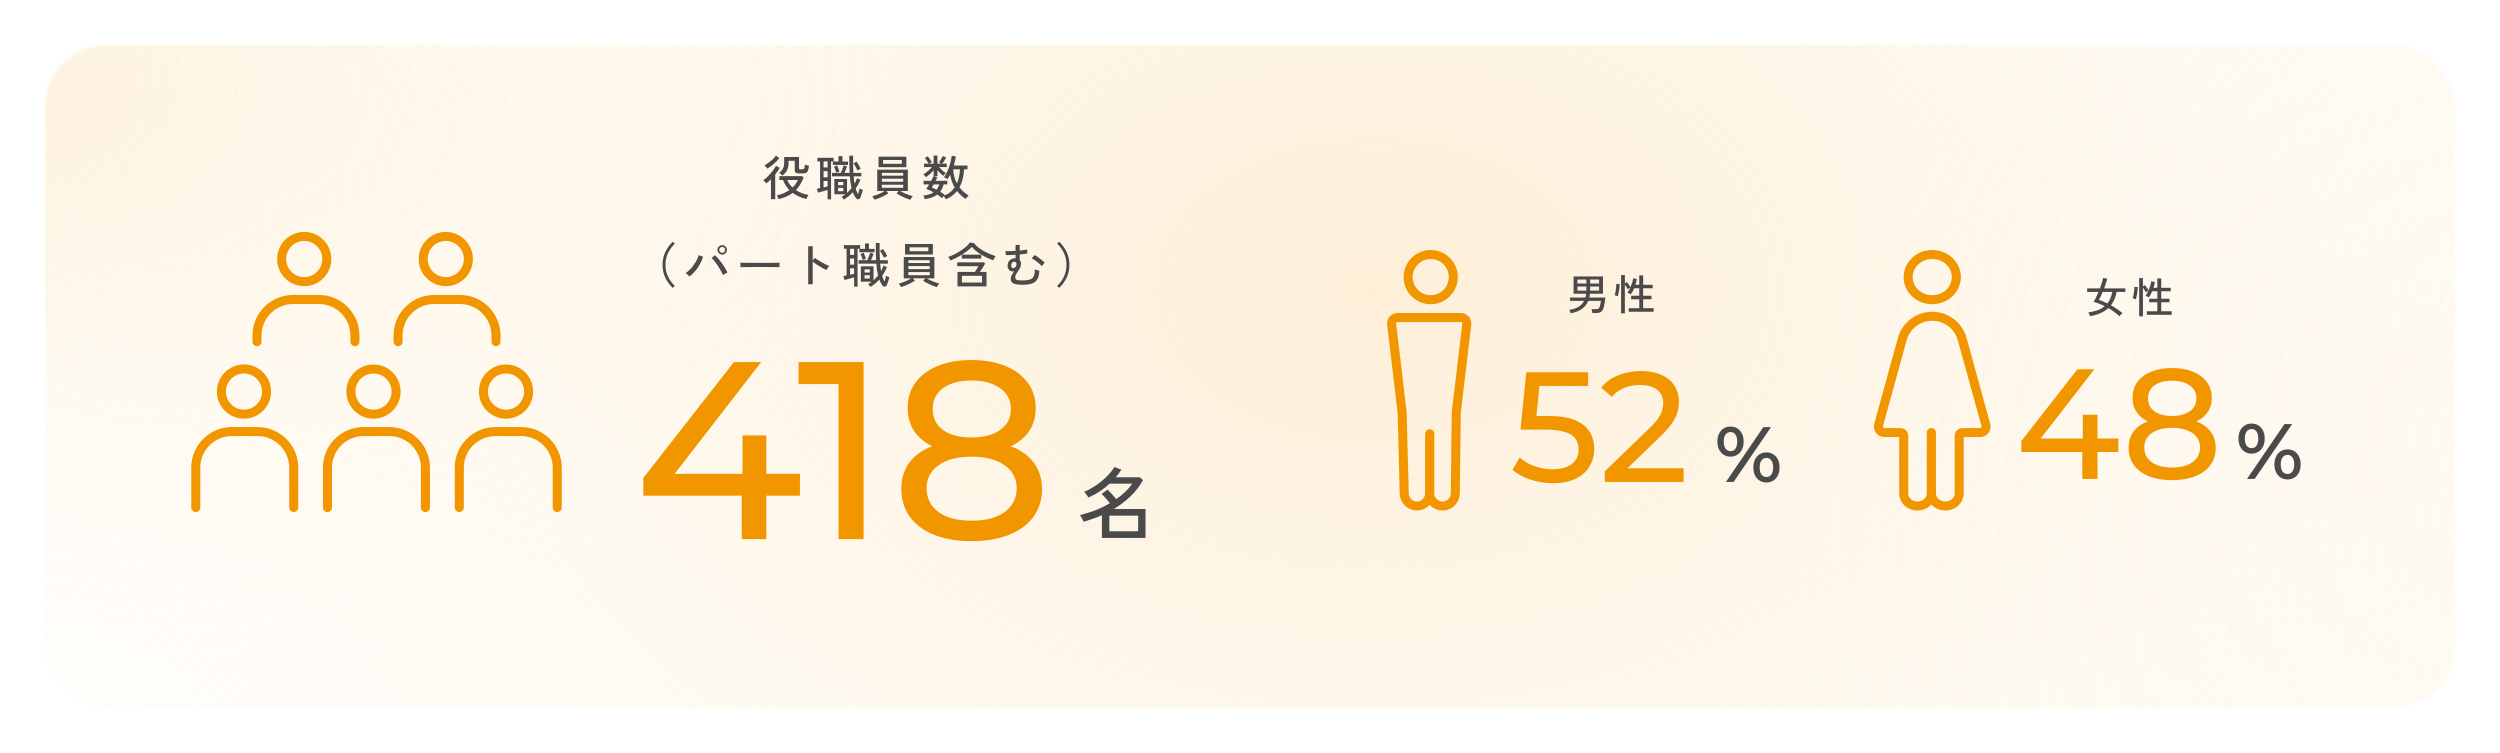 <svg fill="none" height="250" viewBox="0 0 830 250" width="830" xmlns="http://www.w3.org/2000/svg" xmlns:xlink="http://www.w3.org/1999/xlink"><filter id="a" color-interpolation-filters="sRGB" filterUnits="userSpaceOnUse" height="250" width="830" x="0" y="0"><feFlood flood-opacity="0" result="BackgroundImageFix"/><feBlend in="SourceGraphic" in2="BackgroundImageFix" mode="normal" result="shape"/><feGaussianBlur result="effect1_foregroundBlur_2820_81003" stdDeviation="7.5"/></filter><linearGradient id="b"><stop offset="0" stop-color="#fce4bd"/><stop offset="1" stop-color="#fffbf1" stop-opacity="0"/></linearGradient><radialGradient id="c" cx="0" cy="0" gradientTransform="matrix(0 449.5 -650.5 0 455.5 96.5)" gradientUnits="userSpaceOnUse" r="1" xlink:href="#b"/><radialGradient id="d" cx="0" cy="0" gradientTransform="matrix(0 413.5 -598.5 0 1179.5 190.5)" gradientUnits="userSpaceOnUse" r="1" xlink:href="#b"/><radialGradient id="e" cx="0" cy="0" gradientTransform="matrix(0 207.5 -332.5 0 -11.5 27.5)" gradientUnits="userSpaceOnUse" r="1" xlink:href="#b"/><mask id="f" height="220" maskUnits="userSpaceOnUse" width="800" x="15" y="15"><rect fill="#d9d9d9" height="220" rx="20" width="800" x="15" y="15"/></mask><g filter="url(#a)"><g mask="url(#f)"><ellipse cx="455.5" cy="96.5" fill="url(#c)" fill-opacity=".6" rx="650.5" ry="449.5"/><g fill-opacity=".5"><ellipse cx="1179.5" cy="190.5" fill="url(#d)" rx="598.5" ry="413.5"/><ellipse cx="-11.5" cy="27.5" fill="url(#e)" rx="332.5" ry="207.5"/></g></g></g><path d="m213.588 164.552v-5.88l30.072-38.472h9.072l-29.82 38.472-4.284-1.344h46.956v7.224zm32.676 14.448v-14.448l.252-7.224v-12.768h7.896v34.44zm32.135 0v-55.44l3.612 3.948h-16.884v-7.308h21.588v58.8zm44.11.672c-4.76 0-8.876-.7-12.348-2.1s-6.16-3.388-8.064-5.964c-1.904-2.632-2.856-5.712-2.856-9.24 0-3.472.896-6.412 2.688-8.82 1.848-2.464 4.508-4.312 7.98-5.544 3.472-1.288 7.672-1.932 12.6-1.932s9.128.644 12.6 1.932c3.528 1.232 6.216 3.08 8.064 5.544s2.772 5.404 2.772 8.82c0 3.528-.952 6.608-2.856 9.24-1.904 2.576-4.62 4.564-8.148 5.964s-7.672 2.1-12.432 2.1zm0-6.804c4.704 0 8.372-.952 11.004-2.856 2.688-1.96 4.032-4.592 4.032-7.896 0-3.248-1.344-5.796-4.032-7.644-2.632-1.904-6.3-2.856-11.004-2.856-4.648 0-8.288.952-10.92 2.856-2.632 1.848-3.948 4.396-3.948 7.644 0 3.304 1.316 5.936 3.948 7.896 2.632 1.904 6.272 2.856 10.92 2.856zm0-22.26c-4.48 0-8.288-.588-11.424-1.764-3.136-1.232-5.544-2.968-7.224-5.208-1.68-2.296-2.52-5.012-2.52-8.148 0-3.304.868-6.132 2.604-8.484 1.792-2.408 4.284-4.256 7.476-5.544s6.888-1.932 11.088-1.932c4.256 0 7.98.644 11.172 1.932s5.684 3.136 7.476 5.544c1.792 2.352 2.688 5.18 2.688 8.484 0 3.136-.84 5.852-2.52 8.148-1.68 2.24-4.116 3.976-7.308 5.208-3.192 1.176-7.028 1.764-11.508 1.764zm0-5.376c4.088 0 7.28-.84 9.576-2.52 2.352-1.68 3.528-3.976 3.528-6.888 0-2.968-1.204-5.292-3.612-6.972s-5.572-2.52-9.492-2.52-7.056.84-9.408 2.52c-2.296 1.68-3.444 4.004-3.444 6.972 0 2.912 1.12 5.208 3.36 6.888 2.296 1.68 5.46 2.52 9.492 2.52z" fill="#f29600"/><path d="m365.826 178.586v-7.54c-.971.433-1.967.832-2.99 1.196s-2.045.693-3.068.988c-.069-.191-.182-.433-.338-.728-.139-.295-.295-.581-.468-.858-.156-.295-.303-.511-.442-.65 1.733-.399 3.449-.927 5.148-1.586 1.699-.676 3.302-1.456 4.81-2.34-.364-.485-.806-1.023-1.326-1.612-.52-.607-.997-1.092-1.43-1.456l1.976-1.456c.416.381.901.875 1.456 1.482s1.031 1.17 1.43 1.69c1.109-.763 2.115-1.577 3.016-2.444.919-.884 1.681-1.785 2.288-2.704h-7.488c-1.023.953-2.123 1.82-3.302 2.6-1.179.763-2.427 1.43-3.744 2.002-.069-.121-.199-.312-.39-.572-.173-.26-.355-.52-.546-.78s-.355-.442-.494-.546c.919-.347 1.872-.823 2.86-1.43 1.005-.607 1.976-1.291 2.912-2.054.936-.78 1.777-1.577 2.522-2.392s1.326-1.595 1.742-2.34l2.34.858c-.277.451-.572.893-.884 1.326-.312.416-.641.823-.988 1.222h8.008l1.04.936c-1.092 1.993-2.479 3.787-4.16 5.382-1.664 1.595-3.501 2.999-5.512 4.212h10.504v9.594zm2.47-2.21h9.568v-5.174h-9.568z" fill="#4a4a4a"/><path d="m258.46 66.12c-.021-.107-.069-.245-.144-.416-.064-.16-.133-.32-.208-.48s-.144-.283-.208-.368c.821-.171 1.579-.405 2.272-.704.704-.299 1.344-.651 1.92-1.056-.48-.469-.896-.987-1.248-1.552s-.64-1.157-.864-1.776h-1.232v-1.296h7.488l.576.448c-.309.843-.683 1.611-1.12 2.304-.427.693-.912 1.323-1.456 1.888.629.405 1.301.747 2.016 1.024.715.267 1.445.464 2.192.592-.075.096-.165.229-.272.4-.096.171-.187.341-.272.512-.075.181-.128.325-.16.432-.875-.192-1.696-.464-2.464-.816-.768-.341-1.467-.747-2.096-1.216-1.312.971-2.885 1.664-4.72 2.08zm1.328-7.84c-.128-.117-.309-.272-.544-.464-.224-.203-.427-.341-.608-.416.587-.427 1.019-.896 1.296-1.408.277-.523.416-1.205.416-2.048v-1.824h4.928v3.696c0 .139.027.24.08.304.064.064.197.096.4.096h.592c.203 0 .357-.032.464-.096.117-.064.208-.208.272-.432s.123-.571.176-1.04c.149.075.357.149.624.224.267.064.496.117.688.16-.075.715-.192 1.259-.352 1.632-.149.363-.352.608-.608.736-.256.117-.587.176-.992.176h-1.264c-.555 0-.944-.08-1.168-.24s-.336-.437-.336-.832v-3.12h-2.048v.64c0 .939-.16 1.749-.48 2.432-.309.672-.821 1.28-1.536 1.824zm-3.824 7.856v-6.608c-.245.245-.496.485-.752.72-.256.224-.512.437-.768.64-.053-.085-.149-.192-.288-.32-.128-.139-.261-.272-.4-.4s-.261-.219-.368-.272c.341-.235.715-.539 1.12-.912.405-.384.805-.8 1.2-1.248.405-.459.773-.917 1.104-1.376.341-.469.619-.901.832-1.296l1.248.656c-.224.373-.464.747-.72 1.12s-.523.736-.8 1.088v8.208zm-1.2-10.16c-.096-.128-.245-.309-.448-.544-.192-.245-.363-.432-.512-.56.469-.245.944-.544 1.424-.896.491-.352.944-.725 1.36-1.12.416-.405.757-.8 1.024-1.184l1.12.8c-.501.683-1.115 1.333-1.84 1.952s-1.435 1.136-2.128 1.552zm8.368 6.272c.757-.725 1.339-1.552 1.744-2.48h-3.488c.181.469.421.912.72 1.328s.64.8 1.024 1.152zm17.04 4.016c-.064-.117-.181-.283-.352-.496-.16-.203-.293-.347-.4-.432.213-.128.421-.261.624-.4s.4-.283.592-.432h-3.632v-5.088h4.208v4.608c.277-.245.539-.496.784-.752.256-.267.496-.539.72-.816-.139-.555-.256-1.152-.352-1.792-.085-.651-.155-1.36-.208-2.128h-5.92v-1.152h2.912c.107-.224.224-.496.352-.816s.245-.629.352-.928c.107-.309.187-.56.24-.752l1.136.368c-.096.267-.229.608-.4 1.024-.171.405-.331.773-.48 1.104h1.728c-.043-.821-.075-1.701-.096-2.64-.011-.949-.016-1.973-.016-3.072h1.264c-.011 1.003-.011 1.984 0 2.944.021.96.053 1.883.096 2.768h2.64v1.152h-2.544c.064.875.16 1.691.288 2.448.181-.299.336-.597.464-.896.139-.309.261-.619.368-.928l1.12.528c-.416 1.024-.944 1.995-1.584 2.912.213.768.48 1.392.8 1.872.107-.288.203-.597.288-.928.085-.341.149-.661.192-.96.085.053.203.112.352.176s.299.123.448.176c.149.043.251.075.304.096-.053.267-.128.565-.224.896-.096.32-.203.64-.32.96-.107.309-.219.576-.336.8-.171.331-.4.491-.688.48-.288 0-.544-.16-.768-.48-.192-.277-.373-.565-.544-.864-.171-.309-.32-.645-.448-1.008-.437.491-.907.939-1.408 1.344-.491.416-1.008.784-1.552 1.104zm-5.408-.08v-3.12c-.299.085-.645.187-1.04.304s-.784.229-1.168.336c-.384.096-.72.176-1.008.24l-.336-1.28c.139-.021.299-.048.48-.08.181-.043.373-.085.576-.128v-8.864h-.896v-1.2h5.408v1.2h-.864v12.592zm1.744-11.424v-1.136h1.872v-1.792h1.312v1.792h1.856v1.136zm8.192 1.84c-.16-.363-.363-.757-.608-1.184-.245-.437-.491-.827-.736-1.168l1.024-.576c.245.331.491.709.736 1.136.245.416.459.816.64 1.2-.117.043-.293.133-.528.272-.235.128-.411.235-.528.32zm-11.28 2.272h1.344v-2.048h-1.344zm0-3.264h1.344v-2.016h-1.344zm0 6.608c.245-.053.48-.107.704-.16.224-.064.437-.123.64-.176v-1.792h-1.344zm4.208-4.928c-.064-.245-.171-.565-.32-.96s-.293-.731-.432-1.008l1.072-.384c.128.288.261.624.4 1.008.149.373.261.715.336 1.024zm.608 6.192h1.744v-1.104h-1.744zm0-2h1.744v-1.056h-1.744zm23.968 4.848c-.448-.139-.96-.325-1.536-.56-.565-.235-1.115-.491-1.648-.768s-.981-.549-1.344-.816l.704-.768h-4.128l.704.752c-.363.256-.811.523-1.344.8s-1.088.533-1.664.768c-.565.235-1.088.427-1.568.576-.043-.085-.117-.203-.224-.352-.096-.149-.203-.299-.32-.448-.107-.149-.203-.261-.288-.336.373-.085.821-.224 1.344-.416s1.04-.405 1.552-.64c.523-.245.96-.48 1.312-.704h-2.512v-7.088h10.16v7.088h-2.56c.363.224.805.453 1.328.688.523.224 1.045.432 1.568.624.523.181.96.315 1.312.4-.085.064-.187.176-.304.336-.107.16-.213.32-.32.48-.096.171-.171.299-.224.384zm-10.528-10.816v-3.504h9.232v3.504zm1.504-1.12h6.224v-1.28h-6.224zm-.4 7.968h7.088v-1.024h-7.088zm0-2.016h7.088v-1.008h-7.088zm0-2.016h7.088v-.944h-7.088zm21.248 7.84c-.053-.117-.155-.288-.304-.512-.139-.224-.277-.411-.416-.56-.107.117-.213.24-.32.368s-.187.229-.24.304c-.437-.395-.965-.784-1.584-1.168-.523.395-1.125.715-1.808.96s-1.461.437-2.336.576c-.021-.085-.064-.213-.128-.384-.053-.16-.112-.325-.176-.496-.064-.16-.117-.272-.16-.336.683-.075 1.307-.197 1.872-.368s1.067-.405 1.504-.704c-.427-.245-.848-.464-1.264-.656-.416-.203-.8-.368-1.152-.496.139-.171.288-.384.448-.64.171-.256.347-.533.528-.832h-1.872v-1.2h2.544c.16-.299.304-.581.432-.848.128-.277.229-.507.304-.688l.064.016v-1.984c-.363.437-.773.864-1.232 1.28-.448.405-.875.752-1.28 1.04-.053-.085-.144-.192-.272-.32-.117-.128-.235-.251-.352-.368s-.208-.197-.272-.24c.288-.171.603-.389.944-.656s.677-.555 1.008-.864c.341-.32.635-.624.88-.912h-2.608v-1.136h1.552c-.171-.309-.379-.64-.624-.992-.235-.363-.453-.661-.656-.896l.96-.576c.149.16.309.363.48.608.181.235.347.475.496.72.16.235.288.443.384.624-.117.043-.267.117-.448.224-.171.107-.32.203-.448.288h1.488v-2.704h1.264v2.704h1.36c-.128-.085-.277-.176-.448-.272s-.304-.16-.4-.192c.235-.299.469-.645.704-1.04s.421-.741.56-1.04l1.12.48c-.16.309-.363.661-.608 1.056s-.48.731-.704 1.008h1.52v1.136h-2.544c.309.363.667.736 1.072 1.12.416.373.805.667 1.168.88-.107.075-.256.219-.448.432-.181.203-.315.363-.4.48-.331-.245-.667-.528-1.008-.848-.331-.331-.645-.677-.944-1.04v2.016h-1.216l1.168.368c-.075.171-.16.352-.256.544-.085.192-.187.389-.304.592h3.872v1.2h-1.2c-.267.971-.656 1.781-1.168 2.432.277.171.544.347.8.528.267.171.512.347.736.528-.021.021-.053.053-.096.096-.032.043-.075.091-.128.144.768-.288 1.44-.661 2.016-1.12.576-.469 1.072-1.003 1.488-1.6-.747-1.269-1.243-2.677-1.488-4.224-.139.267-.288.528-.448.784-.149.245-.304.48-.464.704-.117-.107-.299-.229-.544-.368-.235-.149-.443-.251-.624-.304.352-.437.672-.949.96-1.536.299-.587.555-1.205.768-1.856.224-.651.405-1.291.544-1.92.149-.64.261-1.232.336-1.776l1.36.224c-.085.491-.187.987-.304 1.488s-.251 1.003-.4 1.504h4.576v1.264h-1.136c-.075 1.195-.24 2.293-.496 3.296-.256.992-.603 1.888-1.04 2.688.811 1.067 1.824 1.973 3.04 2.72-.096.085-.213.203-.352.352-.139.16-.272.309-.4.448-.117.139-.192.245-.224.32-.576-.373-1.104-.779-1.584-1.216-.469-.448-.896-.917-1.28-1.408-.928 1.173-2.165 2.091-3.712 2.752zm3.664-5.28c.32-.693.56-1.435.72-2.224.171-.8.272-1.616.304-2.448h-2.256c.043.875.165 1.701.368 2.48.213.779.501 1.509.864 2.192zm-6.768 2.08c.203-.245.379-.512.528-.8.16-.288.293-.603.4-.944h-1.872c-.117.203-.229.389-.336.56s-.203.325-.288.464c.245.096.501.208.768.336.267.117.533.245.8.384zm-87.552 32.616c-1.035-.96-1.861-2.085-2.48-3.376-.619-1.301-.928-2.731-.928-4.288s.309-2.981.928-4.272c.619-1.301 1.445-2.432 2.48-3.392l.656.64c-.971.96-1.728 2.021-2.272 3.184-.544 1.152-.816 2.432-.816 3.84s.272 2.693.816 3.856c.544 1.152 1.301 2.208 2.272 3.168zm5.536-3.792c-.128-.149-.32-.341-.576-.576s-.485-.411-.688-.528c.693-.48 1.328-1.056 1.904-1.728.587-.672 1.088-1.376 1.504-2.112.427-.747.731-1.451.912-2.112l1.472.512c-.256.8-.603 1.6-1.04 2.4s-.949 1.557-1.536 2.272c-.587.704-1.237 1.328-1.952 1.872zm11.104-.48c-.171-.437-.405-.923-.704-1.456-.288-.533-.613-1.067-.976-1.6-.352-.544-.709-1.045-1.072-1.504-.363-.469-.704-.853-1.024-1.152l1.184-.864c.352.331.72.725 1.104 1.184.395.459.779.949 1.152 1.472s.72 1.045 1.04 1.568.592 1.019.816 1.488c-.171.085-.416.219-.736.4-.309.171-.571.325-.784.464zm-.24-6.784c-.427 0-.795-.155-1.104-.464s-.464-.677-.464-1.104c0-.437.155-.805.464-1.104.309-.309.677-.464 1.104-.464.437 0 .805.155 1.104.464.309.299.464.667.464 1.104 0 .427-.155.795-.464 1.104-.299.309-.667.464-1.104.464zm0-.592c.267 0 .496-.096.688-.288s.288-.421.288-.688-.096-.496-.288-.688-.421-.288-.688-.288-.496.096-.688.288-.288.421-.288.688.096.496.288.688.421.288.688.288zm6.048 4.784c0-.096 0-.245 0-.448 0-.213 0-.421 0-.624s-.005-.352-.016-.448c.267.011.667.021 1.2.032.533 0 1.152.005 1.856.016.715 0 1.467.005 2.256.016h2.384 2.256c.704-.011 1.323-.021 1.856-.032s.928-.021 1.184-.032v.144.208c0 .192-.005.411-.016.656 0 .235.005.4.016.496-.331-.011-.821-.021-1.472-.032s-1.397-.016-2.24-.016c-.832-.011-1.701-.016-2.608-.016s-1.792.005-2.656.016c-.864 0-1.648.005-2.352.016-.693.011-1.243.027-1.648.048zm22.496 5.648v-12.64h1.504v4.8l.656-.928c.256.192.587.416.992.672.416.256.859.523 1.328.8.469.267.923.512 1.36.736.448.224.832.395 1.152.512-.085.075-.192.203-.32.384s-.251.363-.368.544c-.107.181-.187.325-.24.432-.288-.139-.635-.32-1.04-.544-.405-.235-.832-.485-1.28-.752-.437-.267-.853-.528-1.248-.784-.395-.267-.725-.501-.992-.704v7.472zm20.656.896c-.064-.117-.181-.283-.352-.496-.16-.203-.293-.347-.4-.432.213-.128.421-.261.624-.4s.4-.283.592-.432h-3.632v-5.088h4.208v4.608c.277-.245.539-.496.784-.752.256-.267.496-.539.72-.816-.139-.555-.256-1.152-.352-1.792-.085-.651-.155-1.36-.208-2.128h-5.92v-1.152h2.912c.107-.224.224-.496.352-.816s.245-.629.352-.928c.107-.309.187-.56.24-.752l1.136.368c-.096.267-.229.608-.4 1.024-.171.405-.331.773-.48 1.104h1.728c-.043-.821-.075-1.701-.096-2.64-.011-.949-.016-1.973-.016-3.072h1.264c-.011 1.003-.011 1.984 0 2.944.021.96.053 1.883.096 2.768h2.64v1.152h-2.544c.064.875.16 1.691.288 2.448.181-.299.336-.597.464-.896.139-.309.261-.619.368-.928l1.12.528c-.416 1.024-.944 1.995-1.584 2.912.213.768.48 1.392.8 1.872.107-.288.203-.597.288-.928.085-.341.149-.661.192-.96.085.053.203.112.352.176s.299.123.448.176c.149.043.251.075.304.096-.053.267-.128.565-.224.896-.096.32-.203.64-.32.96-.107.309-.219.576-.336.8-.171.331-.4.491-.688.48-.288 0-.544-.16-.768-.48-.192-.277-.373-.565-.544-.864-.171-.309-.32-.645-.448-1.008-.437.491-.907.939-1.408 1.344-.491.416-1.008.784-1.552 1.104zm-5.408-.08v-3.12c-.299.085-.645.187-1.04.304s-.784.229-1.168.336c-.384.096-.72.176-1.008.24l-.336-1.28c.139-.021.299-.048.48-.08.181-.043.373-.085.576-.128v-8.864h-.896v-1.2h5.408v1.2h-.864v12.592zm1.744-11.424v-1.136h1.872v-1.792h1.312v1.792h1.856v1.136zm8.192 1.84c-.16-.363-.363-.757-.608-1.184-.245-.437-.491-.827-.736-1.168l1.024-.576c.245.331.491.709.736 1.136.245.416.459.816.64 1.2-.117.043-.293.133-.528.272-.235.128-.411.235-.528.32zm-11.28 2.272h1.344v-2.048h-1.344zm0-3.264h1.344v-2.016h-1.344zm0 6.608c.245-.053.48-.107.704-.16.224-.064.437-.123.64-.176v-1.792h-1.344zm4.208-4.928c-.064-.245-.171-.565-.32-.96s-.293-.731-.432-1.008l1.072-.384c.128.288.261.624.4 1.008.149.373.261.715.336 1.024zm.608 6.192h1.744v-1.104h-1.744zm0-2h1.744v-1.056h-1.744zm23.968 4.848c-.448-.139-.96-.325-1.536-.56-.565-.235-1.115-.491-1.648-.768s-.981-.549-1.344-.816l.704-.768h-4.128l.704.752c-.363.256-.811.523-1.344.8s-1.088.533-1.664.768c-.565.235-1.088.427-1.568.576-.043-.085-.117-.203-.224-.352-.096-.149-.203-.299-.32-.448-.107-.149-.203-.261-.288-.336.373-.085.821-.224 1.344-.416s1.04-.405 1.552-.64c.523-.245.96-.48 1.312-.704h-2.512v-7.088h10.16v7.088h-2.56c.363.224.805.453 1.328.688.523.224 1.045.432 1.568.624.523.181.96.315 1.312.4-.085.064-.187.176-.304.336-.107.16-.213.32-.32.48-.096.171-.171.299-.224.384zm-10.528-10.816v-3.504h9.232v3.504zm1.504-1.12h6.224v-1.28h-6.224zm-.4 7.968h7.088v-1.024h-7.088zm0-2.016h7.088v-1.008h-7.088zm0-2.016h7.088v-.944h-7.088zm16.304 7.76v-4.8h5.76c.213-.309.432-.645.656-1.008.235-.363.416-.661.544-.896h-7.056v-1.28h8.896l.384.416c-.139.245-.309.533-.512.864-.203.32-.416.651-.64.992-.213.331-.416.635-.608.912h2.208v4.8zm-2.336-8.576c-.075-.171-.176-.373-.304-.608-.128-.245-.267-.448-.416-.608.629-.213 1.296-.496 2-.848.715-.363 1.408-.763 2.08-1.2.683-.437 1.296-.891 1.84-1.36s.965-.933 1.264-1.392l1.344.224c.363.491.832.96 1.408 1.408.587.448 1.221.864 1.904 1.248.683.373 1.36.704 2.032.992.683.288 1.301.517 1.856.688-.171.203-.325.443-.464.72-.128.267-.235.48-.32.64-.875-.309-1.765-.688-2.672-1.136-.896-.459-1.733-.965-2.512-1.52-.779-.565-1.424-1.163-1.936-1.792-.384.427-.869.864-1.456 1.312-.587.437-1.211.864-1.872 1.28h6.448v1.296h-6.464v-1.296c-.619.395-1.259.757-1.92 1.088-.651.331-1.264.619-1.84.864zm3.792 7.296h6.704v-2.24h-6.704zm20.16.736c-.896 0-1.637-.059-2.224-.176-.576-.107-1.008-.309-1.296-.608-.277-.299-.416-.72-.416-1.264 0-.405.117-.805.352-1.2.245-.395.485-.816.72-1.264-.235.075-.475.096-.72.064-.235-.032-.459-.123-.672-.272-.309-.235-.528-.549-.656-.944-.117-.395-.123-.805-.016-1.232.139-.629.416-1.093.832-1.392s.848-.464 1.296-.496h.24c.075 0 .149.011.224.032v-1.216c-.576.043-1.141.075-1.696.096s-1.067.027-1.536.016l-.112-1.344c.363.032.843.043 1.44.032.608-.011 1.243-.037 1.904-.08v-1.968h1.376v1.856c.501-.053.971-.107 1.408-.16.437-.064.795-.133 1.072-.208l.032 1.36c-.331.053-.715.107-1.152.16-.427.053-.88.101-1.36.144v1.904c.437.501.549 1.141.336 1.92-.107.384-.261.741-.464 1.072-.192.331-.395.645-.608.944-.203.288-.379.571-.528.848-.139.267-.208.539-.208.816 0 .309.059.549.176.72.128.16.368.267.72.32s.864.08 1.536.08c.853 0 1.541-.064 2.064-.192.533-.128.944-.336 1.232-.624s.485-.667.592-1.136c.107-.48.165-1.067.176-1.76.085.053.224.117.416.192.203.064.405.123.608.176.213.043.368.069.464.08-.021 1.12-.213 2.027-.576 2.72-.352.683-.928 1.184-1.728 1.504s-1.883.48-3.248.48zm6.384-6.192c-.16-.192-.379-.405-.656-.64-.267-.245-.56-.491-.88-.736-.32-.256-.64-.491-.96-.704-.309-.213-.592-.384-.848-.512l.944-1.088c.32.171.688.405 1.104.704.416.288.827.592 1.232.912.416.32.757.608 1.024.864zm-9.888.528c.235.171.501.181.8.032.309-.16.517-.459.624-.896.085-.309.069-.56-.048-.752s-.267-.315-.448-.368c-.213-.053-.443-.005-.688.144-.235.149-.4.443-.496.88-.096.448-.011.768.256.96zm15.632 6.704-.656-.64c.981-.96 1.739-2.016 2.272-3.168.544-1.163.816-2.448.816-3.856s-.272-2.688-.816-3.84c-.533-1.163-1.291-2.224-2.272-3.184l.656-.64c1.035.96 1.861 2.091 2.48 3.392.619 1.291.928 2.715.928 4.272s-.309 2.987-.928 4.288c-.619 1.291-1.445 2.416-2.48 3.376z" fill="#4a4a4a"/><g stroke="#f29600" stroke-width="3"><path d="m108.719 168.505v-13.232c0-6.627 5.372-12 12-12h4.26 4.26c6.628 0 12 5.373 12 12v13.232" stroke-linecap="round"/><circle cx="124" cy="130" r="7.5"/><path d="m65 168.505v-13.232c0-6.627 5.373-12 12-12h4.26 4.26c6.627 0 12 5.373 12 12v13.232" stroke-linecap="round"/><circle cx="81" cy="130" r="7.5"/><path d="m152.484 168.505v-13.232c0-6.627 5.373-12 12-12h4.261 4.26c6.627 0 12 5.373 12 12v13.232" stroke-linecap="round"/><circle cx="168" cy="130" r="7.5"/><path d="m132.156 113.439v-2.017c0-6.628 5.373-12 12-12h4.261 4.26c6.627 0 12 5.372 12 12v2.017" stroke-linecap="round"/><circle cx="148" cy="86" r="7.5"/><path d="m85.32 113.439v-2.017c0-6.628 5.373-12 12-12h4.261 4.26c6.627 0 12 5.372 12 12v2.017" stroke-linecap="round"/><circle cx="101" cy="86" r="7.5"/></g><path d="m671.097 150.056v-3.64l18.616-23.816h5.616l-18.46 23.816-2.652-.832h29.068v4.472zm20.228 8.944v-8.944l.156-4.472v-7.904h4.888v21.32zm29.781.416c-2.947 0-5.495-.433-7.644-1.3s-3.813-2.097-4.992-3.692c-1.179-1.629-1.768-3.536-1.768-5.72 0-2.149.555-3.969 1.664-5.46 1.144-1.525 2.791-2.669 4.94-3.432 2.149-.797 4.749-1.196 7.8-1.196s5.651.399 7.8 1.196c2.184.763 3.848 1.907 4.992 3.432s1.716 3.345 1.716 5.46c0 2.184-.589 4.091-1.768 5.72-1.179 1.595-2.86 2.825-5.044 3.692s-4.749 1.3-7.696 1.3zm0-4.212c2.912 0 5.183-.589 6.812-1.768 1.664-1.213 2.496-2.843 2.496-4.888 0-2.011-.832-3.588-2.496-4.732-1.629-1.179-3.9-1.768-6.812-1.768-2.877 0-5.131.589-6.76 1.768-1.629 1.144-2.444 2.721-2.444 4.732 0 2.045.815 3.675 2.444 4.888 1.629 1.179 3.883 1.768 6.76 1.768zm0-13.78c-2.773 0-5.131-.364-7.072-1.092-1.941-.763-3.432-1.837-4.472-3.224-1.04-1.421-1.56-3.103-1.56-5.044 0-2.045.537-3.796 1.612-5.252 1.109-1.491 2.652-2.635 4.628-3.432s4.264-1.196 6.864-1.196c2.635 0 4.94.399 6.916 1.196s3.519 1.941 4.628 3.432c1.109 1.456 1.664 3.207 1.664 5.252 0 1.941-.52 3.623-1.56 5.044-1.04 1.387-2.548 2.461-4.524 3.224-1.976.728-4.351 1.092-7.124 1.092zm0-3.328c2.531 0 4.507-.52 5.928-1.56 1.456-1.04 2.184-2.461 2.184-4.264 0-1.837-.745-3.276-2.236-4.316s-3.449-1.56-5.876-1.56-4.368.52-5.824 1.56c-1.421 1.04-2.132 2.479-2.132 4.316 0 1.803.693 3.224 2.08 4.264 1.421 1.04 3.38 1.56 5.876 1.56z" fill="#f29600"/><path d="m746.007 159 12.428-18.2h2.548l-12.428 18.2zm1.508-8.398c-.849 0-1.603-.208-2.262-.624-.658-.416-1.17-.997-1.534-1.742s-.546-1.621-.546-2.626.182-1.881.546-2.626.876-1.326 1.534-1.742c.659-.416 1.413-.624 2.262-.624.884 0 1.647.208 2.288.624.659.416 1.17.997 1.534 1.742s.546 1.621.546 2.626-.182 1.881-.546 2.626-.875 1.326-1.534 1.742c-.641.416-1.404.624-2.288.624zm.026-1.82c.694 0 1.231-.269 1.612-.806.399-.555.598-1.343.598-2.366s-.199-1.803-.598-2.34c-.381-.555-.918-.832-1.612-.832-.693 0-1.248.277-1.664.832-.398.555-.598 1.335-.598 2.34s.2 1.785.598 2.34c.416.555.971.832 1.664.832zm11.908 10.4c-.849 0-1.603-.208-2.262-.624-.658-.416-1.17-.997-1.534-1.742s-.546-1.621-.546-2.626.182-1.881.546-2.626.876-1.326 1.534-1.742c.659-.416 1.413-.624 2.262-.624.884 0 1.647.208 2.288.624.659.416 1.17.997 1.534 1.742s.546 1.621.546 2.626-.182 1.881-.546 2.626-.875 1.326-1.534 1.742c-.641.416-1.404.624-2.288.624zm0-1.82c.694 0 1.24-.277 1.638-.832.399-.555.598-1.335.598-2.34s-.199-1.785-.598-2.34c-.398-.555-.944-.832-1.638-.832-.676 0-1.222.277-1.638.832-.398.537-.598 1.317-.598 2.34s.2 1.811.598 2.366c.416.537.962.806 1.638.806z" fill="#4a4a4a"/><path d="m703.682 105.008c-.569-.523-1.167-1.013-1.792-1.47s-1.269-.873-1.932-1.246c-.728.681-1.596 1.241-2.604 1.68-.999.439-2.142.77-3.43.994-.028-.103-.079-.233-.154-.392s-.154-.322-.238-.49c-.084-.159-.163-.28-.238-.364 1.176-.149 2.217-.392 3.122-.728.905-.345 1.685-.798 2.338-1.358-1.251-.635-2.478-1.115-3.682-1.442.261-.392.532-.877.812-1.456s.551-1.185.812-1.82h-3.752v-1.176h4.228c.261-.681.485-1.325.672-1.932.196-.616.327-1.125.392-1.526l1.372.238c-.093.448-.233.952-.42 1.512s-.392 1.129-.616 1.708h7.056v1.176h-2.884c-.355 1.792-.994 3.267-1.918 4.424.691.383 1.358.798 2.002 1.246.653.439 1.274.896 1.862 1.372-.084.056-.196.149-.336.28-.131.131-.261.266-.392.406-.121.14-.215.261-.28.364zm-4.032-4.284c.793-.989 1.344-2.259 1.652-3.808h-3.206c-.215.513-.429.999-.644 1.456-.215.448-.415.845-.602 1.19.448.149.905.322 1.372.518.476.187.952.401 1.428.644zm10.556 4.298v-12.698h1.246v2.758l.686-.42c.205.261.425.555.658.882s.411.602.532.826c.215-.495.401-1.003.56-1.526.159-.532.271-1.013.336-1.442l1.176.196c-.037.317-.093.644-.168.98-.075.327-.163.653-.266.98h1.274v-3.136h1.288v3.136h3.164v1.148h-3.164v2.478h2.744v1.176h-2.744v2.968h3.486v1.176h-8.26v-1.176h3.486v-2.968h-2.702v-1.176h2.702v-2.478h-1.694c-.168.383-.345.751-.532 1.106-.187.345-.383.653-.588.924-.075-.056-.187-.121-.336-.196-.14-.075-.285-.145-.434-.21-.14-.065-.257-.107-.35-.126.177-.224.345-.485.504-.784.168-.299.327-.616.476-.952l-.882.546c-.103-.215-.247-.467-.434-.756-.177-.289-.35-.551-.518-.784v9.548zm-1.092-5.67c-.065-.028-.173-.065-.322-.112-.14-.047-.28-.089-.42-.126-.131-.047-.233-.075-.308-.084.075-.205.145-.471.21-.798.075-.336.135-.691.182-1.064.056-.373.098-.733.126-1.078.037-.345.056-.635.056-.868l1.106.098c-.009.317-.037.672-.084 1.064-.037.383-.089.77-.154 1.162s-.135.747-.21 1.064c-.065.317-.126.565-.182.742z" fill="#4a4a4a"/><path d="m651.444 112.575 7.858 28.504c.351 1.274-.607 2.532-1.928 2.532h-5.849c-.598 0-1.082.437-1.082.975v19.266c0 2.291-2.06 4.148-4.602 4.148-2.541 0-4.602-1.857-4.602-4.148v-20.215c0-.014-.012-.026-.028-.026-.017 0-.029.012-.029.026v20.241c0 2.277-2.048 4.122-4.573 4.122-2.526 0-4.573-1.845-4.573-4.122v-19.292c0-.538-.484-.975-1.082-.975h-5.328c-1.321 0-2.279-1.258-1.928-2.531l7.856-28.505c1.233-4.475 5.303-7.575 9.945-7.575s8.712 3.1 9.945 7.575z" stroke="#f29600" stroke-linecap="round" stroke-width="3"/><path d="m633.5 92c0 4.067 3.504 7.5 8 7.5s8-3.433 8-7.5-3.504-7.5-8-7.5-8 3.433-8 7.5z" stroke="#f29600" stroke-width="3"/><path d="m515.516 160.416c-2.566 0-5.062-.399-7.488-1.196-2.392-.797-4.351-1.872-5.876-3.224l2.392-4.108c1.213 1.144 2.79 2.08 4.732 2.808 1.941.728 4.004 1.092 6.188 1.092 2.773 0 4.905-.589 6.396-1.768 1.49-1.179 2.236-2.756 2.236-4.732 0-1.352-.33-2.531-.988-3.536-.659-1.005-1.803-1.768-3.432-2.288-1.595-.555-3.796-.832-6.604-.832h-8.268l1.924-19.032h20.54v4.524h-18.616l2.704-2.548-1.508 15.028-2.704-2.496h7.02c3.64 0 6.569.468 8.788 1.404 2.218.936 3.83 2.236 4.836 3.9 1.005 1.629 1.508 3.519 1.508 5.668 0 2.08-.503 3.987-1.508 5.72-1.006 1.699-2.531 3.068-4.576 4.108-2.011 1.005-4.576 1.508-7.696 1.508zm17.281-.416v-3.536l14.82-14.3c1.317-1.248 2.288-2.34 2.912-3.276.659-.971 1.092-1.855 1.3-2.652.243-.832.364-1.629.364-2.392 0-1.872-.659-3.345-1.976-4.42s-3.241-1.612-5.772-1.612c-1.941 0-3.692.329-5.252.988-1.56.624-2.912 1.612-4.056 2.964l-3.536-3.068c1.387-1.768 3.241-3.12 5.564-4.056 2.357-.971 4.94-1.456 7.748-1.456 2.531 0 4.732.416 6.604 1.248 1.872.797 3.311 1.959 4.316 3.484 1.04 1.525 1.56 3.328 1.56 5.408 0 1.179-.156 2.34-.468 3.484s-.901 2.357-1.768 3.64-2.115 2.721-3.744 4.316l-13.208 12.74-1.248-2.028h21.996v4.524z" fill="#f29600"/><path d="m573.007 160 12.428-18.2h2.548l-12.428 18.2zm1.508-8.398c-.849 0-1.603-.208-2.262-.624-.658-.416-1.17-.997-1.534-1.742s-.546-1.621-.546-2.626.182-1.881.546-2.626.876-1.326 1.534-1.742c.659-.416 1.413-.624 2.262-.624.884 0 1.647.208 2.288.624.659.416 1.17.997 1.534 1.742s.546 1.621.546 2.626-.182 1.881-.546 2.626-.875 1.326-1.534 1.742c-.641.416-1.404.624-2.288.624zm.026-1.82c.694 0 1.231-.269 1.612-.806.399-.555.598-1.343.598-2.366s-.199-1.803-.598-2.34c-.381-.555-.918-.832-1.612-.832-.693 0-1.248.277-1.664.832-.398.555-.598 1.335-.598 2.34s.2 1.785.598 2.34c.416.555.971.832 1.664.832zm11.908 10.4c-.849 0-1.603-.208-2.262-.624-.658-.416-1.17-.997-1.534-1.742s-.546-1.621-.546-2.626.182-1.881.546-2.626.876-1.326 1.534-1.742c.659-.416 1.413-.624 2.262-.624.884 0 1.647.208 2.288.624.659.416 1.17.997 1.534 1.742s.546 1.621.546 2.626-.182 1.881-.546 2.626-.875 1.326-1.534 1.742c-.641.416-1.404.624-2.288.624zm0-1.82c.694 0 1.24-.277 1.638-.832.399-.555.598-1.335.598-2.34s-.199-1.785-.598-2.34c-.398-.555-.944-.832-1.638-.832-.676 0-1.222.277-1.638.832-.398.537-.598 1.317-.598 2.34s.2 1.811.598 2.366c.416.537.962.806 1.638.806z" fill="#4a4a4a"/><path d="m521.462 104.022c-.019-.084-.061-.205-.126-.364-.056-.159-.121-.313-.196-.462-.065-.149-.126-.257-.182-.322 1.307-.187 2.361-.537 3.164-1.05.803-.523 1.405-1.167 1.806-1.932h-4.662v-1.106h5.096c.056-.205.103-.411.14-.616.047-.215.079-.434.098-.658h-4.172v-5.726h9.758v5.726h-4.298c-.019.224-.051.443-.098.658-.037.205-.079.411-.126.616h5.306c-.028.392-.075.817-.14 1.274-.065.448-.145.887-.238 1.316-.093.42-.196.784-.308 1.092-.196.532-.481.905-.854 1.12-.373.224-.849.336-1.428.336h-1.33c-.009-.112-.033-.252-.07-.42-.028-.168-.065-.336-.112-.504-.037-.159-.075-.28-.112-.364h1.484c.364 0 .63-.047.798-.14.177-.103.317-.308.42-.616.103-.271.191-.593.266-.966.084-.383.14-.723.168-1.022h-4.2c-.439 1.073-1.134 1.955-2.086 2.646s-2.207 1.185-3.766 1.484zm2.24-7.546h2.982v-1.344h-2.982zm4.228 0h2.982v-1.344h-2.982zm-4.228-2.352h2.982v-1.316h-2.982zm4.228 0h2.982v-1.316h-2.982zm10.276 9.898v-12.698h1.246v2.758l.686-.42c.205.261.425.555.658.882s.411.602.532.826c.215-.495.401-1.003.56-1.526.159-.532.271-1.013.336-1.442l1.176.196c-.037.317-.093.644-.168.98-.075.327-.163.653-.266.98h1.274v-3.136h1.288v3.136h3.164v1.148h-3.164v2.478h2.744v1.176h-2.744v2.968h3.486v1.176h-8.26v-1.176h3.486v-2.968h-2.702v-1.176h2.702v-2.478h-1.694c-.168.383-.345.751-.532 1.106-.187.345-.383.653-.588.924-.075-.056-.187-.121-.336-.196-.14-.075-.285-.145-.434-.21-.14-.065-.257-.107-.35-.126.177-.224.345-.485.504-.784.168-.299.327-.616.476-.952l-.882.546c-.103-.215-.247-.467-.434-.756-.177-.289-.35-.551-.518-.784v9.548zm-1.092-5.67c-.065-.028-.173-.065-.322-.112-.14-.047-.28-.089-.42-.126-.131-.047-.233-.075-.308-.084.075-.205.145-.471.21-.798.075-.336.135-.691.182-1.064.056-.373.098-.733.126-1.078.037-.345.056-.635.056-.868l1.106.098c-.009.317-.037.672-.084 1.064-.037.383-.089.77-.154 1.162s-.135.747-.21 1.064c-.065.317-.126.565-.182.742z" fill="#4a4a4a"/><path d="m474.63 163.777c0 2.333-1.886 4.225-4.213 4.225-2.326 0-4.213-1.892-4.213-4.225l-.687-26.823-3.457-29.05c-.313-1.261.639-2.482 1.935-2.482h10.688 10.322c1.296 0 2.248 1.221 1.935 2.482l-3.455 29.05-.323 26.796c0 2.348-1.898 4.252-4.24 4.252-2.341 0-4.239-1.904-4.239-4.252v-19.748c0-.002-.002-.004-.004-.004-.027.001-.049.023-.049.05z" stroke="#f29600" stroke-linecap="round" stroke-width="3"/><circle cx="9" cy="9" r="7.5" stroke="#f29600" stroke-width="3" transform="matrix(-1 0 0 1 484 83)"/></svg>